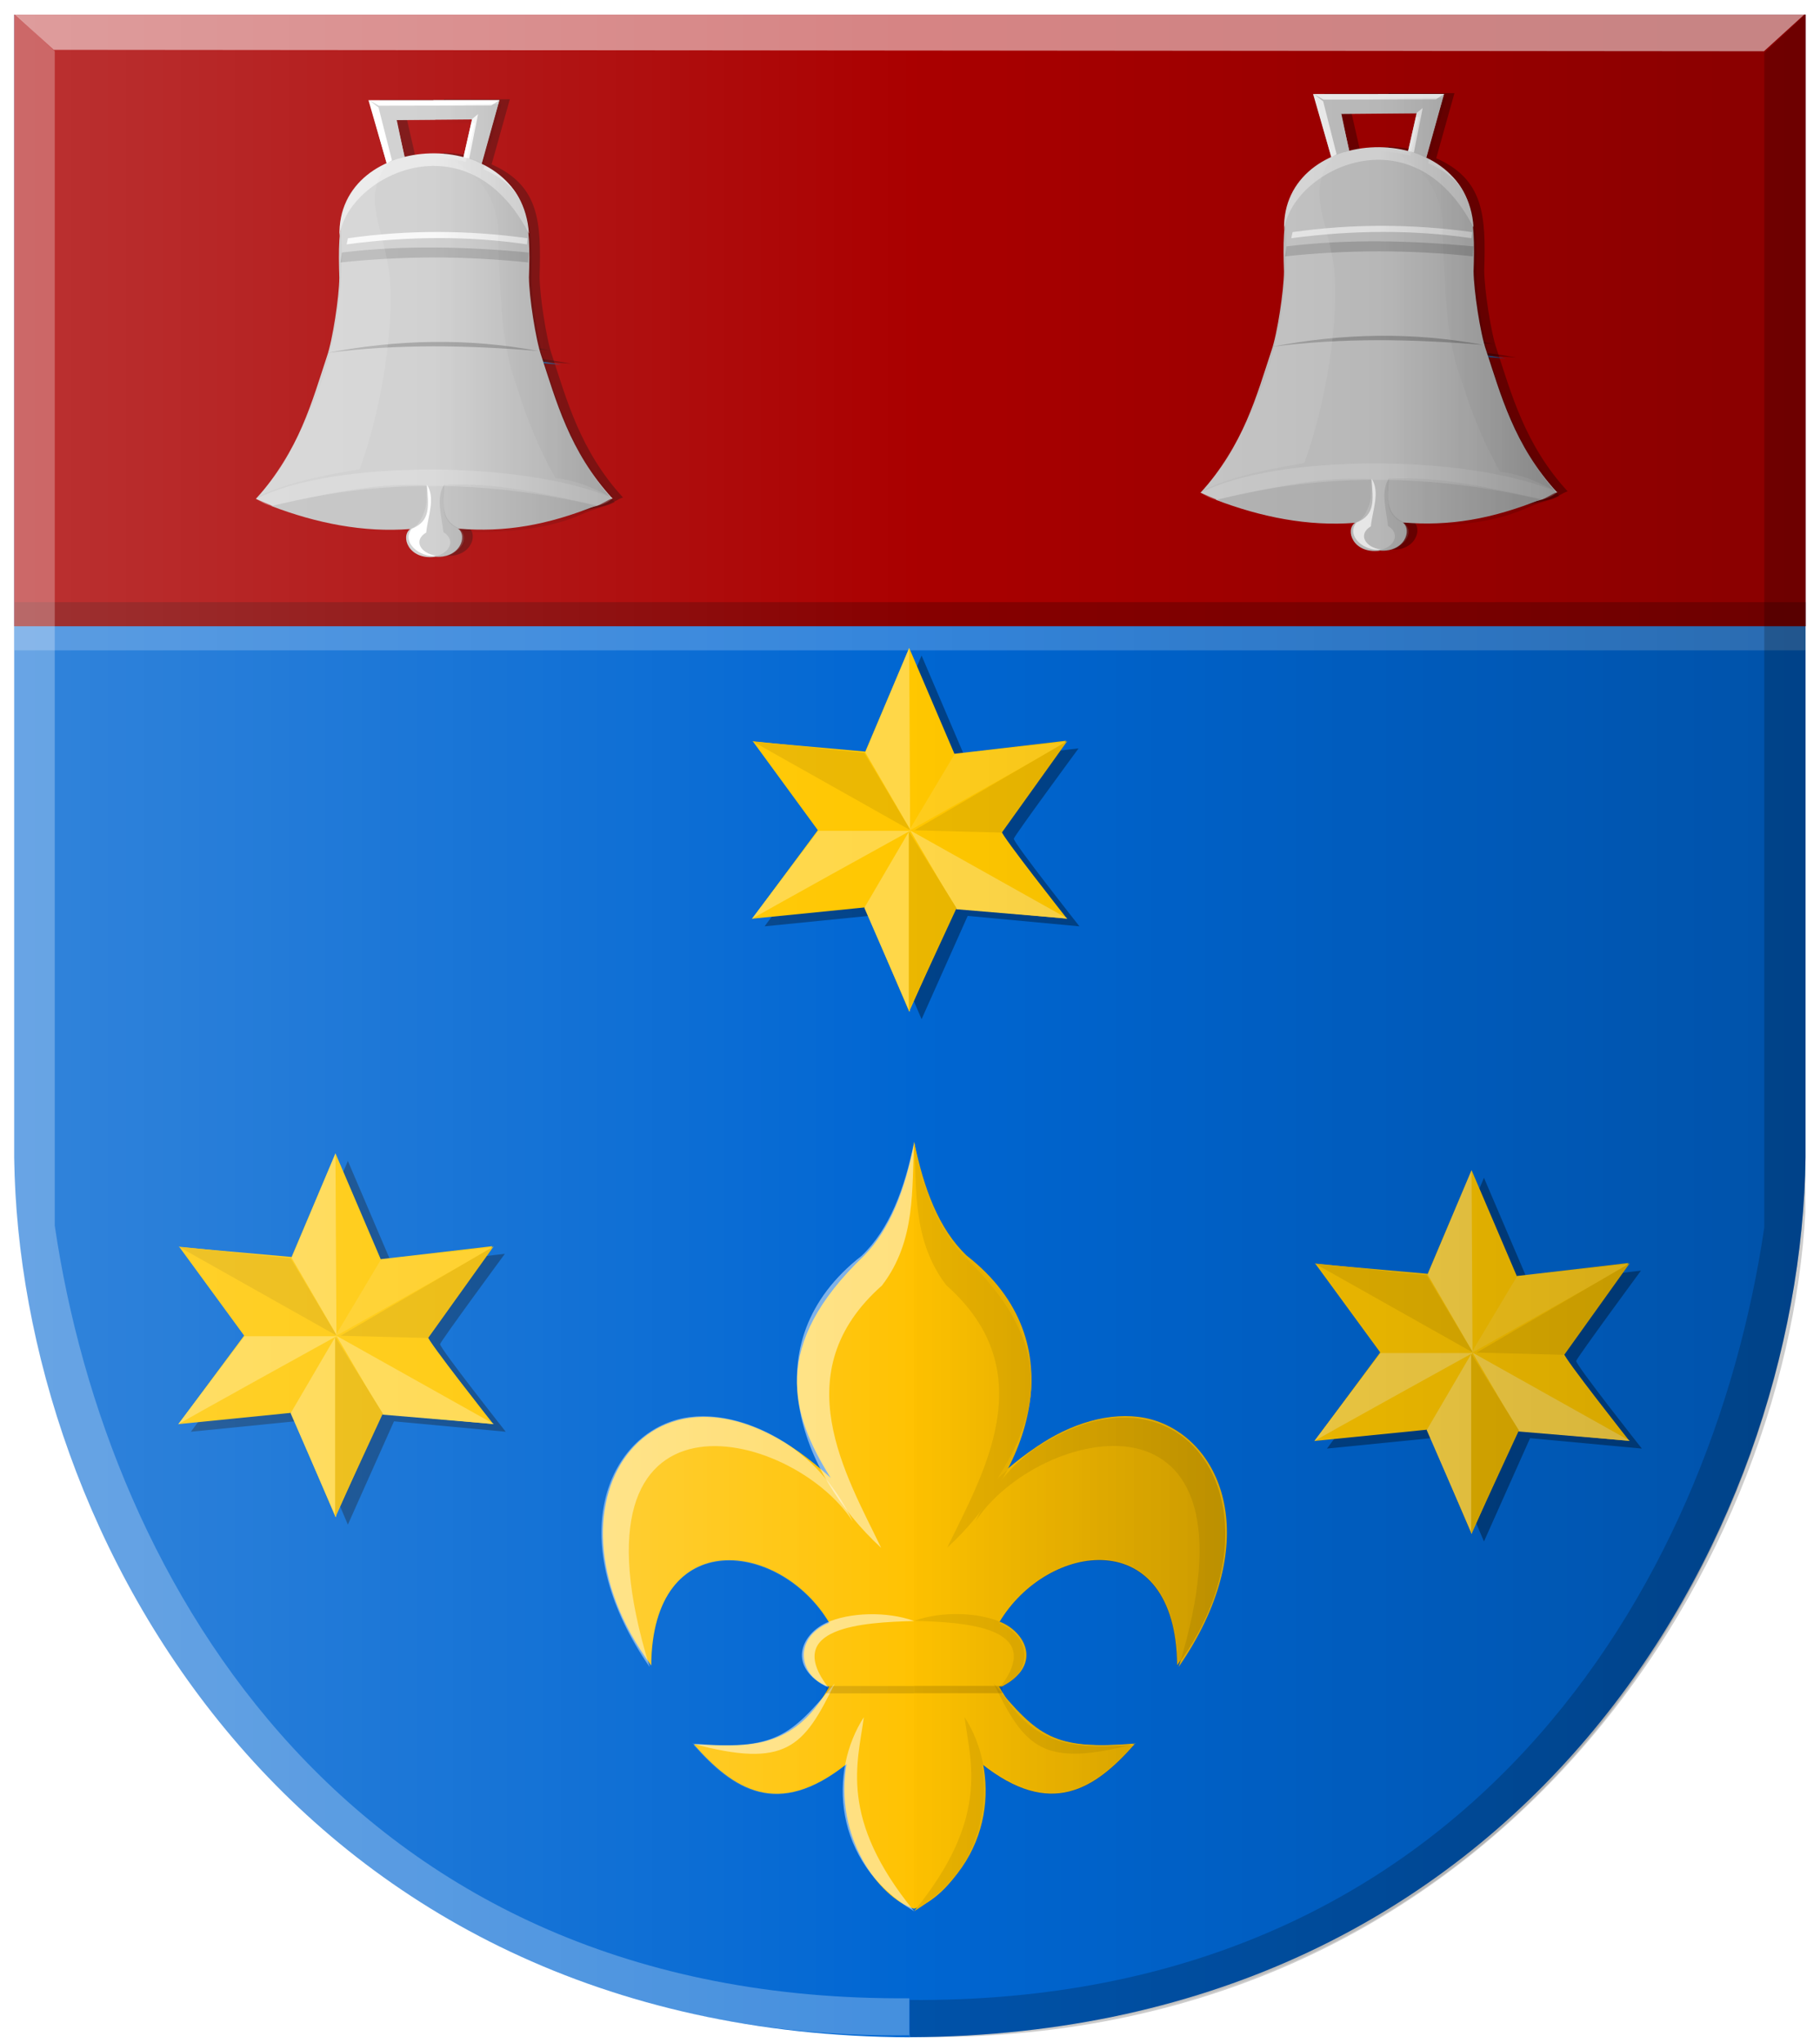 <?xml version="1.0" encoding="UTF-8" standalone="no"?>
<!-- Created with Inkscape (http://www.inkscape.org/) -->

<svg
   xmlns:dc="http://purl.org/dc/elements/1.1/"
   xmlns:cc="http://creativecommons.org/ns#"
   xmlns:rdf="http://www.w3.org/1999/02/22-rdf-syntax-ns#"
   xmlns:svg="http://www.w3.org/2000/svg"
   xmlns="http://www.w3.org/2000/svg"
   xmlns:xlink="http://www.w3.org/1999/xlink"
   xmlns:sodipodi="http://sodipodi.sourceforge.net/DTD/sodipodi-0.dtd"
   xmlns:inkscape="http://www.inkscape.org/namespaces/inkscape"
   width="382.312"
   height="429.062"
   id="svg9318"
   version="1.1"
   inkscape:version="0.48.4 r9939"
   sodipodi:docname="Nieuw document 7">
  <defs
     id="defs9320">
    <linearGradient
       y2="78.148"
       x2="21.327"
       y1="78.148"
       x1="-60.991"
       gradientTransform="matrix(2.314,0,0,2.333,268.958,261.549)"
       gradientUnits="userSpaceOnUse"
       id="linearGradient13261"
       xlink:href="#linearGradient4497-2-6-7-4-3-7-9-1-3-1-4-9-4-3-6-5-8"
       inkscape:collect="always" />
    <linearGradient
       inkscape:collect="always"
       id="linearGradient4497-2-6-7-4-3-7-9-1-3-1-4-9-4-3-6-5-8">
      <stop
         style="stop-color:#ffffff;stop-opacity:1;"
         offset="0"
         id="stop4499-3-8-4-7-4-9-9-9-0-3-8-1-3-3-5-2-3" />
      <stop
         style="stop-color:#ffffff;stop-opacity:0;"
         offset="1"
         id="stop4501-3-5-3-3-1-5-7-7-0-9-6-3-9-4-0-9-6" />
    </linearGradient>
    <linearGradient
       y2="76.131"
       x2="-51.395"
       y1="76.131"
       x1="-133.712"
       gradientTransform="matrix(-2.306,0,0,2.333,198.144,266.256)"
       gradientUnits="userSpaceOnUse"
       id="linearGradient13227"
       xlink:href="#linearGradient3944-0-4-9-6-8-2-3-8-6-1-6-0-6-8-6-8-4-2-3-5-0"
       inkscape:collect="always" />
    <linearGradient
       inkscape:collect="always"
       id="linearGradient3944-0-4-9-6-8-2-3-8-6-1-6-0-6-8-6-8-4-2-3-5-0">
      <stop
         style="stop-color:#000000;stop-opacity:1;"
         offset="0"
         id="stop3946-9-5-7-1-0-7-1-4-5-3-9-9-1-8-0-0-3-0-1-5-7" />
      <stop
         style="stop-color:#000000;stop-opacity:0;"
         offset="1"
         id="stop3948-4-5-3-8-6-2-2-5-1-8-8-0-3-0-2-8-1-0-9-6-6" />
    </linearGradient>
    <linearGradient
       gradientTransform="matrix(-0.921,0,0,0.768,845.529,229.342)"
       gradientUnits="userSpaceOnUse"
       y2="88.116"
       x2="466.543"
       y1="88.116"
       x1="425.469"
       id="linearGradient8744-0-2-7"
       xlink:href="#linearGradient8738-3-4-6"
       inkscape:collect="always" />
    <linearGradient
       id="linearGradient8738-3-4-6"
       inkscape:collect="always">
      <stop
         id="stop8740-7-5-7"
         offset="0"
         style="stop-color:#000000;stop-opacity:1;" />
      <stop
         id="stop8742-3-8-8"
         offset="1"
         style="stop-color:#000000;stop-opacity:0;" />
    </linearGradient>
    <filter
       id="filter4355-6-1-4-7"
       inkscape:collect="always"
       color-interpolation-filters="sRGB">
      <feGaussianBlur
         id="feGaussianBlur4357-7-0-9-8"
         stdDeviation="3.888"
         inkscape:collect="always" />
    </filter>
    <linearGradient
       gradientTransform="matrix(-1,0,0,1,-1255.125,-155.857)"
       gradientUnits="userSpaceOnUse"
       y2="413.946"
       x2="-1453.11"
       y1="413.946"
       x1="-1638.967"
       id="linearGradient4273-8-5-8-1"
       xlink:href="#linearGradient4267-7-5-2-6"
       inkscape:collect="always" />
    <linearGradient
       id="linearGradient4267-7-5-2-6"
       inkscape:collect="always">
      <stop
         id="stop4269-8-2-4-0"
         offset="0"
         style="stop-color:#000000;stop-opacity:1;" />
      <stop
         id="stop4271-1-5-5-9"
         offset="1"
         style="stop-color:#000000;stop-opacity:0;" />
    </linearGradient>
    <filter
       id="filter4291-6-8-2-5"
       inkscape:collect="always"
       color-interpolation-filters="sRGB">
      <feGaussianBlur
         id="feGaussianBlur4293-0-3-9-8"
         stdDeviation="7.26"
         inkscape:collect="always" />
    </filter>
    <filter
       height="2.547"
       y="-0.773"
       width="1.089"
       x="-0.045"
       id="filter4251-9-2-9-9"
       inkscape:collect="always"
       color-interpolation-filters="sRGB">
      <feGaussianBlur
         id="feGaussianBlur4253-5-7-8-0"
         stdDeviation="3.683"
         inkscape:collect="always" />
    </filter>
    <filter
       height="2.538"
       y="-0.769"
       width="1.089"
       x="-0.044"
       id="filter4219-8-8-3-0"
       inkscape:collect="always"
       color-interpolation-filters="sRGB">
      <feGaussianBlur
         id="feGaussianBlur4221-9-5-8-0"
         stdDeviation="3.662"
         inkscape:collect="always" />
    </filter>
    <filter
       height="1.133"
       y="-0.066"
       width="1.347"
       x="-0.173"
       id="filter4161-0-2-6-7"
       inkscape:collect="always"
       color-interpolation-filters="sRGB">
      <feGaussianBlur
         id="feGaussianBlur4163-0-7-9-2"
         stdDeviation="2.298"
         inkscape:collect="always" />
    </filter>
    <filter
       height="1.083"
       y="-0.041"
       width="1.219"
       x="-0.109"
       id="filter4185-0-2-8-5"
       inkscape:collect="always"
       color-interpolation-filters="sRGB">
      <feGaussianBlur
         id="feGaussianBlur4187-7-9-6-5"
         stdDeviation="1.422"
         inkscape:collect="always" />
    </filter>
    <filter
       height="1.074"
       y="-0.037"
       width="1.204"
       x="-0.102"
       id="filter4540-2-7-6-2"
       inkscape:collect="always"
       color-interpolation-filters="sRGB">
      <feGaussianBlur
         id="feGaussianBlur4542-5-6-2-1"
         stdDeviation="5.844"
         inkscape:collect="always" />
    </filter>
    <filter
       height="3.236"
       y="-1.118"
       width="1.126"
       x="-0.063"
       id="filter4576-5-8-3-4"
       inkscape:collect="always"
       color-interpolation-filters="sRGB">
      <feGaussianBlur
         id="feGaussianBlur4578-8-7-8-8"
         stdDeviation="5.844"
         inkscape:collect="always" />
    </filter>
    <filter
       height="3.236"
       y="-1.118"
       width="1.126"
       x="-0.063"
       id="filter4576-5-8-6"
       inkscape:collect="always"
       color-interpolation-filters="sRGB">
      <feGaussianBlur
         id="feGaussianBlur4578-8-7-4"
         stdDeviation="5.844"
         inkscape:collect="always" />
    </filter>
    <linearGradient
       gradientTransform="matrix(-0.921,0,0,0.768,647.097,230.631)"
       gradientUnits="userSpaceOnUse"
       y2="88.116"
       x2="466.543"
       y1="88.116"
       x1="425.469"
       id="linearGradient8744-0-2"
       xlink:href="#linearGradient8738-3-4"
       inkscape:collect="always" />
    <linearGradient
       id="linearGradient8738-3-4"
       inkscape:collect="always">
      <stop
         id="stop8740-7-5"
         offset="0"
         style="stop-color:#000000;stop-opacity:1;" />
      <stop
         id="stop8742-3-8"
         offset="1"
         style="stop-color:#000000;stop-opacity:0;" />
    </linearGradient>
    <filter
       id="filter4355-6-1-4"
       inkscape:collect="always"
       color-interpolation-filters="sRGB">
      <feGaussianBlur
         id="feGaussianBlur4357-7-0-9"
         stdDeviation="3.888"
         inkscape:collect="always" />
    </filter>
    <linearGradient
       gradientTransform="matrix(-1,0,0,1,-1255.125,-155.857)"
       gradientUnits="userSpaceOnUse"
       y2="413.946"
       x2="-1453.11"
       y1="413.946"
       x1="-1638.967"
       id="linearGradient4273-8-5-8"
       xlink:href="#linearGradient4267-7-5-2"
       inkscape:collect="always" />
    <linearGradient
       id="linearGradient4267-7-5-2"
       inkscape:collect="always">
      <stop
         id="stop4269-8-2-4"
         offset="0"
         style="stop-color:#000000;stop-opacity:1;" />
      <stop
         id="stop4271-1-5-5"
         offset="1"
         style="stop-color:#000000;stop-opacity:0;" />
    </linearGradient>
    <filter
       id="filter4291-6-8-2"
       inkscape:collect="always"
       color-interpolation-filters="sRGB">
      <feGaussianBlur
         id="feGaussianBlur4293-0-3-9"
         stdDeviation="7.26"
         inkscape:collect="always" />
    </filter>
    <filter
       height="2.547"
       y="-0.773"
       width="1.089"
       x="-0.045"
       id="filter4251-9-2-9"
       inkscape:collect="always"
       color-interpolation-filters="sRGB">
      <feGaussianBlur
         id="feGaussianBlur4253-5-7-8"
         stdDeviation="3.683"
         inkscape:collect="always" />
    </filter>
    <filter
       height="2.538"
       y="-0.769"
       width="1.089"
       x="-0.044"
       id="filter4219-8-8-3"
       inkscape:collect="always"
       color-interpolation-filters="sRGB">
      <feGaussianBlur
         id="feGaussianBlur4221-9-5-8"
         stdDeviation="3.662"
         inkscape:collect="always" />
    </filter>
    <filter
       height="1.133"
       y="-0.066"
       width="1.347"
       x="-0.173"
       id="filter4161-0-2-6"
       inkscape:collect="always"
       color-interpolation-filters="sRGB">
      <feGaussianBlur
         id="feGaussianBlur4163-0-7-9"
         stdDeviation="2.298"
         inkscape:collect="always" />
    </filter>
    <filter
       height="1.083"
       y="-0.041"
       width="1.219"
       x="-0.109"
       id="filter4185-0-2-8"
       inkscape:collect="always"
       color-interpolation-filters="sRGB">
      <feGaussianBlur
         id="feGaussianBlur4187-7-9-6"
         stdDeviation="1.422"
         inkscape:collect="always" />
    </filter>
    <filter
       height="1.074"
       y="-0.037"
       width="1.204"
       x="-0.102"
       id="filter4540-2-7-6"
       inkscape:collect="always"
       color-interpolation-filters="sRGB">
      <feGaussianBlur
         id="feGaussianBlur4542-5-6-2"
         stdDeviation="5.844"
         inkscape:collect="always" />
    </filter>
    <filter
       height="3.236"
       y="-1.118"
       width="1.126"
       x="-0.063"
       id="filter4576-5-8-3"
       inkscape:collect="always"
       color-interpolation-filters="sRGB">
      <feGaussianBlur
         id="feGaussianBlur4578-8-7-8"
         stdDeviation="5.844"
         inkscape:collect="always" />
    </filter>
    <filter
       height="3.236"
       y="-1.118"
       width="1.126"
       x="-0.063"
       id="filter4576-5-8"
       inkscape:collect="always"
       color-interpolation-filters="sRGB">
      <feGaussianBlur
         id="feGaussianBlur4578-8-7"
         stdDeviation="5.844"
         inkscape:collect="always" />
    </filter>
    <linearGradient
       inkscape:collect="always"
       xlink:href="#linearGradient80567-6-4-2"
       id="linearGradient80573-1-8-8"
       x1="101.944"
       y1="119.55"
       x2="115.315"
       y2="119.55"
       gradientUnits="userSpaceOnUse"
       gradientTransform="matrix(-5.293,0,0,5.527,925.685,-111.658)" />
    <linearGradient
       inkscape:collect="always"
       id="linearGradient80567-6-4-2">
      <stop
         style="stop-color:#000000;stop-opacity:1;"
         offset="0"
         id="stop80569-8-4-9" />
      <stop
         style="stop-color:#000000;stop-opacity:0;"
         offset="1"
         id="stop80571-4-3-1" />
    </linearGradient>
    <linearGradient
       gradientTransform="matrix(5.293,0,0,5.527,-223.108,-115.322)"
       inkscape:collect="always"
       xlink:href="#linearGradient80525-6-6-5"
       id="linearGradient80531-6-9-3"
       x1="89.379"
       y1="120.213"
       x2="102.75"
       y2="120.213"
       gradientUnits="userSpaceOnUse" />
    <linearGradient
       inkscape:collect="always"
       id="linearGradient80525-6-6-5">
      <stop
         style="stop-color:#ffffff;stop-opacity:1;"
         offset="0"
         id="stop80527-6-3-9" />
      <stop
         style="stop-color:#ffffff;stop-opacity:0;"
         offset="1"
         id="stop80529-2-6-8" />
    </linearGradient>
  </defs>
  <sodipodi:namedview
     id="base"
     pagecolor="#ffffff"
     bordercolor="#666666"
     borderopacity="1.0"
     inkscape:pageopacity="0.0"
     inkscape:pageshadow="2"
     inkscape:zoom="0.35"
     inkscape:cx="248.9375"
     inkscape:cy="125.20032"
     inkscape:document-units="px"
     inkscape:current-layer="layer1"
     showgrid="false"
     fit-margin-top="0"
     fit-margin-left="0"
     fit-margin-right="0"
     fit-margin-bottom="0"
     inkscape:window-width="1600"
     inkscape:window-height="837"
     inkscape:window-x="-8"
     inkscape:window-y="-8"
     inkscape:window-maximized="1" />
  <g
     inkscape:label="Laag 1"
     inkscape:groupmode="layer"
     id="layer1"
     transform="translate(-126.062,-228.5)">
    <path
       style="fill:#0066d2;fill-opacity:1;stroke:#000000;stroke-width:2.323px;stroke-linecap:butt;stroke-linejoin:miter;stroke-opacity:0"
       d="m 317.187,231.598 -188.143,0 0,240.04 c 1.051,79.251 58.586,184.2 188.143,184.773 z"
       id="path2836"
       sodipodi:nodetypes="ccccc"
       inkscape:connector-curvature="0" />
    <path
       style="fill:#0066d2;fill-opacity:1;stroke:#000000;stroke-width:2.323px;stroke-linecap:butt;stroke-linejoin:miter;stroke-opacity:0"
       d="m 317.198,231.582 188.143,0 0,240.04 c -1.051,79.251 -58.586,184.2 -188.143,184.773 -19.21,-139.325 -32.489,-279.355 0,-424.813 z"
       id="path2836-5"
       sodipodi:nodetypes="ccccc"
       inkscape:connector-curvature="0" />
    <rect
       style="fill:#aa0000;fill-opacity:1;stroke:#000000;stroke-width:1.099;stroke-miterlimit:4;stroke-opacity:0;stroke-dasharray:none"
       id="rect4761"
       width="376.322"
       height="128.475"
       x="129.04"
       y="231.564" />
    <rect
       style="fill:#ffffff;fill-opacity:0.206;stroke:#000000;stroke-width:1.247;stroke-miterlimit:4;stroke-opacity:0;stroke-dasharray:none"
       id="rect5531"
       width="376.257"
       height="5.055"
       x="129.091"
       y="360.044" />
    <rect
       style="fill:#000000;fill-opacity:0.206;stroke:#000000;stroke-width:1.247;stroke-miterlimit:4;stroke-opacity:0;stroke-dasharray:none"
       id="rect5531-1"
       width="376.247"
       height="5.055"
       x="129.138"
       y="354.976" />
    <path
       inkscape:connector-curvature="0"
       style="fill:#000000;fill-opacity:0.349;stroke:#000000;stroke-width:0.945px;stroke-linecap:butt;stroke-linejoin:miter;stroke-opacity:0"
       d="m 319.648,366.185 -9.219,21.774 -23.572,-2.085 13.601,18.595 -13.787,18.595 23.662,-2.37 9.316,21.877 9.688,-21.695 23.475,2.188 c 0,0 -13.973,-17.684 -13.787,-18.413 0.187,-0.729 13.601,-18.96 13.601,-18.96 l -23.475,2.735 -9.502,-22.241 z"
       id="path3787-1-65-9-7-3-9"
       sodipodi:nodetypes="cccccccccsccc" />
    <path
       inkscape:connector-curvature="0"
       style="fill:#ffc700;fill-opacity:1;stroke:#000000;stroke-width:0.945px;stroke-linecap:butt;stroke-linejoin:miter;stroke-opacity:0"
       d="m 317.044,364.582 -9.219,21.774 -23.572,-2.085 13.601,18.595 -13.787,18.595 23.662,-2.37 9.316,21.877 9.688,-21.695 23.475,2.188 c 0,0 -13.973,-17.684 -13.787,-18.413 0.186,-0.729 13.601,-18.96 13.601,-18.96 l -23.475,2.735 -9.502,-22.241 z"
       id="path3787-8-1-7-4-1-4-0"
       sodipodi:nodetypes="cccccccccsccc" />
    <path
       inkscape:connector-curvature="0"
       style="fill:#ebb700;fill-opacity:1;stroke:#000000;stroke-width:0.945px;stroke-linecap:butt;stroke-linejoin:miter;stroke-opacity:0"
       d="m 284.078,384.179 33.267,18.727 -9.72,-16.276 -23.547,-2.451 z"
       id="path3811-2-5-5-8-1-0-0" />
    <path
       inkscape:connector-curvature="0"
       style="fill:#ffffff;fill-opacity:0.112;stroke:#000000;stroke-width:0.945px;stroke-linecap:butt;stroke-linejoin:miter;stroke-opacity:0"
       d="m 350.211,384.326 -33.267,18.727 9.72,-16.276 23.547,-2.451 z"
       id="path3811-8-4-2-4-8-5-0-6" />
    <path
       inkscape:connector-curvature="0"
       style="fill:#ffffff;fill-opacity:0.279;stroke:#000000;stroke-width:0.945px;stroke-linecap:butt;stroke-linejoin:miter;stroke-opacity:0"
       d="m 317.245,402.71 -0.2,-38.14 -9.219,21.963 9.419,16.178 z"
       id="path3835-5-7-12-2-2-5-1" />
    <path
       inkscape:connector-curvature="0"
       style="fill:#ffd747;fill-opacity:1;stroke:#000000;stroke-width:0.945px;stroke-linecap:butt;stroke-linejoin:miter;stroke-opacity:0"
       d="m 283.978,421.535 c 0.401,-0.392 33.267,-18.531 33.267,-18.531 l -19.339,0 -13.928,18.531 z"
       id="path3837-5-6-0-4-7-3-3" />
    <path
       inkscape:connector-curvature="0"
       style="fill:#ffd747;fill-opacity:1;stroke:#000000;stroke-width:0.945px;stroke-linecap:butt;stroke-linejoin:miter;stroke-opacity:0"
       d="m 307.625,419.182 9.519,-16.276 0,38.14 -9.519,-21.865 z"
       id="path3839-1-1-0-5-6-1-8" />
    <path
       inkscape:connector-curvature="0"
       style="fill:#ffd747;fill-opacity:1;stroke:#000000;stroke-width:0.945px;stroke-linecap:butt;stroke-linejoin:miter;stroke-opacity:0"
       d="m 317.245,402.906 9.72,16.57 23.347,1.961 -33.066,-18.531 z"
       id="path3841-7-4-1-5-1-0-9" />
    <path
       inkscape:connector-curvature="0"
       style="fill:#ebb700;fill-opacity:1;stroke:#000000;stroke-width:0.945px;stroke-linecap:butt;stroke-linejoin:miter;stroke-opacity:0"
       d="m 318.116,402.905 18.396,0.469 13.761,-19.236 -32.157,18.767 z"
       id="path4245-4-1-4-6-3" />
    <path
       inkscape:connector-curvature="0"
       id="path5633-2-7-4"
       d="m 316.967,403.087 0,37.834 10.025,-21.68 -10.025,-16.154 z"
       style="fill:#ebb700;fill-opacity:1;stroke:#000000;stroke-width:0.945px;stroke-linecap:butt;stroke-linejoin:miter;stroke-opacity:0" />
    <path
       style="fill:#ffc200;fill-opacity:1;stroke:#000000;stroke-width:5.409px;stroke-linecap:butt;stroke-linejoin:miter;stroke-opacity:0"
       d="m 318.108,468.457 c -1.912,10.054 -5.15,18.38 -10.586,23.835 -19.637,18.795 -15.422,33.173 -6.947,46.633 -35.665,-33.067 -63.69,4.216 -37.713,39.379 0.259,-29.816 27.297,-25.997 37.382,-8.981 -7.915,3.302 -6.243,11.572 0,13.472 -7.709,13.91 -18.178,12.45 -28.45,12.09 8.337,9.476 17.645,15.62 32.089,4.145 -2.639,15.155 6.753,28.063 14.225,30.398 l 4.912,-66.424 z"
       id="path80442-8-1"
       inkscape:connector-curvature="0"
       sodipodi:nodetypes="ccccccccccc" />
    <path
       style="fill:#ffffff;fill-opacity:0.42;stroke:#000000;stroke-width:5.409px;stroke-linecap:butt;stroke-linejoin:miter;stroke-opacity:0"
       d="m 262.53,578.65 c -17.514,-25.331 -9.888,-46.562 4.54,-51.608 6.775,-2.369 15.229,-0.691 22.705,3.718 6.123,3.611 11.68,9.368 15.43,17.319 -12.88,-19.819 -61.804,-31.496 -42.675,30.571 z"
       id="path80455-85-5"
       inkscape:connector-curvature="0"
       sodipodi:nodetypes="csscc" />
    <path
       style="fill:#ffffff;fill-opacity:0.491;stroke:#000000;stroke-width:5.409px;stroke-linecap:butt;stroke-linejoin:miter;stroke-opacity:0"
       d="m 271.462,594.713 c 17.474,1.527 20.646,-1.564 29.939,-12.608 -6.498,13.33 -10.157,17.922 -29.939,12.608 z"
       id="path80457-2-4"
       inkscape:connector-curvature="0"
       sodipodi:nodetypes="ccc" />
    <path
       style="fill:#ffffff;fill-opacity:0.5;stroke:#000000;stroke-width:5.409px;stroke-linecap:butt;stroke-linejoin:miter;stroke-opacity:0"
       d="m 300.078,582.968 c -9.756,-12.731 7.266,-13.717 18.029,-13.99 -5.713,-2.078 -13.596,-1.857 -18.507,0.39 -5.203,2.38 -8.374,9.282 0.478,13.601 z"
       id="path80459-7-2"
       inkscape:connector-curvature="0"
       sodipodi:nodetypes="ccsc" />
    <rect
       style="opacity:0.277;fill:#000000;fill-opacity:0.5;stroke:#000000;stroke-width:5.409;stroke-opacity:0"
       id="rect80461-6-0"
       width="18.526"
       height="1.554"
       x="299.582"
       y="582.622" />
    <path
       style="fill:#ffffff;fill-opacity:0.481;stroke:#000000;stroke-width:5.409px;stroke-linecap:butt;stroke-linejoin:miter;stroke-opacity:0"
       d="m 307.521,589.186 c -7.24,11.144 -6.87,30.344 10.586,40.761 C 302.111,610.377 306.271,598.665 307.521,589.186 z"
       id="path80463-9-9"
       inkscape:connector-curvature="0"
       sodipodi:nodetypes="ccc" />
    <path
       style="fill:#ffffff;fill-opacity:0.486;stroke:#000000;stroke-width:5.409px;stroke-linecap:butt;stroke-linejoin:miter;stroke-opacity:0"
       d="m 318.108,468.285 c -1.997,9.774 -5.132,18.361 -11.082,24.008 -23.315,18.176 -12.969,45.618 4.135,61.314 -7.359,-15.268 -20.43,-36.876 0.165,-55.096 7.26,-9.478 6.198,-20.445 6.782,-30.225 z"
       id="path80465-2-7"
       inkscape:connector-curvature="0"
       sodipodi:nodetypes="ccccc" />
    <path
       style="fill:#ffc200;fill-opacity:1;stroke:#000000;stroke-width:5.409px;stroke-linecap:butt;stroke-linejoin:miter;stroke-opacity:0"
       d="m 318.085,468.425 c 1.912,10.054 5.15,18.38 10.586,23.835 19.637,18.795 15.422,33.173 6.947,46.633 35.665,-33.067 63.69,4.216 37.713,39.379 -0.259,-29.816 -27.297,-25.997 -37.382,-8.981 7.915,3.302 6.243,11.572 0,13.472 7.709,13.91 18.178,12.45 28.45,12.09 -8.337,9.476 -17.645,15.62 -32.089,4.145 2.639,15.155 -6.753,28.063 -14.225,30.398 l 0,-66.668 z"
       id="path80442-7-1-3"
       inkscape:connector-curvature="0"
       sodipodi:nodetypes="ccccccccccc" />
    <path
       style="fill:#ecb400;fill-opacity:1;stroke:#000000;stroke-width:5.409px;stroke-linecap:butt;stroke-linejoin:miter;stroke-opacity:0"
       d="m 373.662,578.618 c 17.514,-25.331 9.888,-46.562 -4.541,-51.608 -6.775,-2.369 -15.229,-0.691 -22.705,3.718 -6.123,3.611 -11.68,9.368 -15.43,17.319 12.88,-19.819 61.804,-31.496 42.675,30.571 z"
       id="path80455-8-6-7"
       inkscape:connector-curvature="0"
       sodipodi:nodetypes="csscc" />
    <path
       style="fill:#ecb400;fill-opacity:1;stroke:#000000;stroke-width:5.409px;stroke-linecap:butt;stroke-linejoin:miter;stroke-opacity:0"
       d="m 364.73,594.681 c -17.474,1.527 -20.646,-1.564 -29.939,-12.608 6.498,13.33 10.157,17.922 29.939,12.608 z"
       id="path80457-0-0-2"
       inkscape:connector-curvature="0"
       sodipodi:nodetypes="ccc" />
    <path
       style="fill:#ecb400;fill-opacity:1;stroke:#000000;stroke-width:5.409px;stroke-linecap:butt;stroke-linejoin:miter;stroke-opacity:0"
       d="m 336.115,582.936 c 9.756,-12.731 -7.266,-13.717 -18.029,-13.99 5.713,-2.078 13.596,-1.857 18.507,0.39 5.203,2.38 8.374,9.282 -0.478,13.601 z"
       id="path80459-9-7-6"
       inkscape:connector-curvature="0"
       sodipodi:nodetypes="ccsc" />
    <rect
       style="opacity:0.277;fill:#000000;fill-opacity:0.5;stroke:#000000;stroke-width:5.409;stroke-opacity:0"
       id="rect80461-0-6-0"
       width="18.526"
       height="1.554"
       x="-336.611"
       y="582.591"
       transform="scale(-1,1)" />
    <path
       style="fill:#ecb400;fill-opacity:1;stroke:#000000;stroke-width:5.409px;stroke-linecap:butt;stroke-linejoin:miter;stroke-opacity:0"
       d="m 328.671,589.154 c 7.24,11.144 6.87,30.344 -10.586,40.761 15.996,-19.57 11.837,-31.282 10.586,-40.761 z"
       id="path80463-0-0-1"
       inkscape:connector-curvature="0"
       sodipodi:nodetypes="ccc" />
    <path
       style="fill:#ecb400;fill-opacity:1;stroke:#000000;stroke-width:5.409px;stroke-linecap:butt;stroke-linejoin:miter;stroke-opacity:0"
       d="m 318.085,468.253 c 1.997,9.774 5.132,18.361 11.082,24.007 23.315,18.176 12.969,45.618 -4.135,61.314 7.359,-15.268 20.43,-36.876 -0.165,-55.096 -7.26,-9.478 -6.197,-20.445 -6.782,-30.225 z"
       id="path80465-0-0-6"
       inkscape:connector-curvature="0"
       sodipodi:nodetypes="ccccc" />
    <path
       style="opacity:0.15;fill:url(#linearGradient80531-6-9-3);fill-opacity:1;stroke:#000000;stroke-width:5.409px;stroke-linecap:butt;stroke-linejoin:miter;stroke-opacity:0"
       d="m 318.018,468.598 c -1.912,10.054 -5.15,18.38 -10.586,23.835 -19.637,18.795 -15.422,33.173 -6.947,46.633 -35.665,-33.067 -63.69,4.216 -37.713,39.379 0.259,-29.816 27.297,-25.997 37.382,-8.981 -7.915,3.302 -6.243,11.572 0,13.472 -7.709,13.91 -18.178,12.45 -28.45,12.09 8.337,9.476 17.645,15.62 32.089,4.145 -2.639,15.155 6.753,28.063 14.225,30.398 l 0.089,-66.424 z"
       id="path80442-2-5-5"
       inkscape:connector-curvature="0"
       sodipodi:nodetypes="ccccccccccc" />
    <path
       style="opacity:0.15;fill:url(#linearGradient80573-1-8-8);fill-opacity:1;stroke:#000000;stroke-width:5.409px;stroke-linecap:butt;stroke-linejoin:miter;stroke-opacity:0"
       d="m 318.053,468.598 c 1.913,10.054 5.15,18.38 10.586,23.835 19.637,18.795 15.422,33.173 6.947,46.633 35.666,-33.067 63.69,4.216 37.713,39.379 -0.259,-29.816 -27.297,-25.997 -37.382,-8.981 7.915,3.302 6.243,11.572 0,13.472 7.709,13.91 18.178,12.45 28.45,12.09 -8.337,9.476 -17.645,15.62 -32.089,4.145 2.639,15.155 -6.753,28.063 -14.225,30.398 l -0.089,-66.424 z"
       id="path80442-2-2-5-7"
       inkscape:connector-curvature="0"
       sodipodi:nodetypes="ccccccccccc" />
    <path
       inkscape:connector-curvature="0"
       style="fill:#000000;fill-opacity:0.349;stroke:#000000;stroke-width:0.945px;stroke-linecap:butt;stroke-linejoin:miter;stroke-opacity:0"
       d="m 437.784,475.877 -9.219,21.774 -23.572,-2.085 13.601,18.595 -13.787,18.595 23.662,-2.37 9.316,21.877 9.688,-21.695 23.475,2.188 c 0,0 -13.973,-17.684 -13.787,-18.413 0.187,-0.729 13.601,-18.96 13.601,-18.96 l -23.475,2.735 -9.502,-22.241 z"
       id="path3787-1-65-9-7-3-9-7"
       sodipodi:nodetypes="cccccccccsccc" />
    <path
       inkscape:connector-curvature="0"
       style="fill:#ffc700;fill-opacity:1;stroke:#000000;stroke-width:0.945px;stroke-linecap:butt;stroke-linejoin:miter;stroke-opacity:0"
       d="m 435.18,474.273 -9.219,21.774 -23.572,-2.085 13.601,18.595 -13.787,18.595 23.662,-2.37 9.316,21.877 9.688,-21.695 23.475,2.188 c 0,0 -13.973,-17.684 -13.787,-18.413 0.186,-0.729 13.601,-18.96 13.601,-18.96 l -23.475,2.735 -9.502,-22.241 z"
       id="path3787-8-1-7-4-1-4-0-4"
       sodipodi:nodetypes="cccccccccsccc" />
    <path
       inkscape:connector-curvature="0"
       style="fill:#ebb700;fill-opacity:1;stroke:#000000;stroke-width:0.945px;stroke-linecap:butt;stroke-linejoin:miter;stroke-opacity:0"
       d="m 402.214,493.871 33.267,18.727 -9.72,-16.276 -23.547,-2.451 z"
       id="path3811-2-5-5-8-1-0-0-0" />
    <path
       inkscape:connector-curvature="0"
       style="fill:#ffffff;fill-opacity:0.112;stroke:#000000;stroke-width:0.945px;stroke-linecap:butt;stroke-linejoin:miter;stroke-opacity:0"
       d="m 468.347,494.018 -33.267,18.727 9.72,-16.276 23.547,-2.451 z"
       id="path3811-8-4-2-4-8-5-0-6-9" />
    <path
       inkscape:connector-curvature="0"
       style="fill:#ffffff;fill-opacity:0.279;stroke:#000000;stroke-width:0.945px;stroke-linecap:butt;stroke-linejoin:miter;stroke-opacity:0"
       d="m 435.381,512.401 -0.2,-38.14 -9.219,21.963 9.419,16.178 z"
       id="path3835-5-7-12-2-2-5-1-4" />
    <path
       inkscape:connector-curvature="0"
       style="fill:#ffd747;fill-opacity:1;stroke:#000000;stroke-width:0.945px;stroke-linecap:butt;stroke-linejoin:miter;stroke-opacity:0"
       d="m 402.114,531.227 c 0.401,-0.392 33.267,-18.531 33.267,-18.531 l -19.339,0 -13.928,18.531 z"
       id="path3837-5-6-0-4-7-3-3-8" />
    <path
       inkscape:connector-curvature="0"
       style="fill:#ffd747;fill-opacity:1;stroke:#000000;stroke-width:0.945px;stroke-linecap:butt;stroke-linejoin:miter;stroke-opacity:0"
       d="m 425.761,528.874 9.519,-16.276 0,38.14 -9.519,-21.865 z"
       id="path3839-1-1-0-5-6-1-8-8" />
    <path
       inkscape:connector-curvature="0"
       style="fill:#ffd747;fill-opacity:1;stroke:#000000;stroke-width:0.945px;stroke-linecap:butt;stroke-linejoin:miter;stroke-opacity:0"
       d="m 435.381,512.598 9.72,16.57 23.347,1.961 -33.066,-18.531 z"
       id="path3841-7-4-1-5-1-0-9-2" />
    <path
       inkscape:connector-curvature="0"
       style="fill:#ebb700;fill-opacity:1;stroke:#000000;stroke-width:0.945px;stroke-linecap:butt;stroke-linejoin:miter;stroke-opacity:0"
       d="m 436.252,512.597 18.396,0.469 13.761,-19.236 -32.157,18.767 z"
       id="path4245-4-1-4-6-3-4" />
    <path
       inkscape:connector-curvature="0"
       id="path5633-2-7-4-5"
       d="m 435.103,512.778 0,37.834 10.025,-21.68 -10.025,-16.154 z"
       style="fill:#ebb700;fill-opacity:1;stroke:#000000;stroke-width:0.945px;stroke-linecap:butt;stroke-linejoin:miter;stroke-opacity:0" />
    <path
       inkscape:connector-curvature="0"
       style="fill:#000000;fill-opacity:0.349;stroke:#000000;stroke-width:0.945px;stroke-linecap:butt;stroke-linejoin:miter;stroke-opacity:0"
       d="m 199.136,472.341 -9.219,21.774 -23.572,-2.085 13.601,18.595 -13.787,18.595 23.662,-2.37 9.316,21.877 9.688,-21.695 23.475,2.188 c 0,0 -13.973,-17.684 -13.787,-18.413 0.187,-0.729 13.601,-18.96 13.601,-18.96 l -23.475,2.735 -9.502,-22.241 z"
       id="path3787-1-65-9-7-3-9-5"
       sodipodi:nodetypes="cccccccccsccc" />
    <path
       inkscape:connector-curvature="0"
       style="fill:#ffc700;fill-opacity:1;stroke:#000000;stroke-width:0.945px;stroke-linecap:butt;stroke-linejoin:miter;stroke-opacity:0"
       d="m 196.532,470.738 -9.219,21.774 -23.572,-2.085 13.601,18.595 -13.787,18.595 23.662,-2.37 9.316,21.877 9.688,-21.695 23.475,2.188 c 0,0 -13.973,-17.684 -13.787,-18.413 0.186,-0.729 13.601,-18.96 13.601,-18.96 l -23.475,2.735 -9.502,-22.241 z"
       id="path3787-8-1-7-4-1-4-0-1"
       sodipodi:nodetypes="cccccccccsccc" />
    <path
       inkscape:connector-curvature="0"
       style="fill:#ebb700;fill-opacity:1;stroke:#000000;stroke-width:0.945px;stroke-linecap:butt;stroke-linejoin:miter;stroke-opacity:0"
       d="m 163.565,490.335 33.267,18.727 -9.72,-16.276 -23.547,-2.451 z"
       id="path3811-2-5-5-8-1-0-0-7" />
    <path
       inkscape:connector-curvature="0"
       style="fill:#ffffff;fill-opacity:0.112;stroke:#000000;stroke-width:0.945px;stroke-linecap:butt;stroke-linejoin:miter;stroke-opacity:0"
       d="m 229.698,490.482 -33.267,18.727 9.72,-16.276 23.547,-2.451 z"
       id="path3811-8-4-2-4-8-5-0-6-1" />
    <path
       inkscape:connector-curvature="0"
       style="fill:#ffffff;fill-opacity:0.279;stroke:#000000;stroke-width:0.945px;stroke-linecap:butt;stroke-linejoin:miter;stroke-opacity:0"
       d="m 196.732,508.866 -0.2,-38.14 -9.219,21.963 9.419,16.178 z"
       id="path3835-5-7-12-2-2-5-1-1" />
    <path
       inkscape:connector-curvature="0"
       style="fill:#ffd747;fill-opacity:1;stroke:#000000;stroke-width:0.945px;stroke-linecap:butt;stroke-linejoin:miter;stroke-opacity:0"
       d="m 163.465,527.691 c 0.401,-0.392 33.267,-18.531 33.267,-18.531 l -19.339,0 -13.928,18.531 z"
       id="path3837-5-6-0-4-7-3-3-5" />
    <path
       inkscape:connector-curvature="0"
       style="fill:#ffd747;fill-opacity:1;stroke:#000000;stroke-width:0.945px;stroke-linecap:butt;stroke-linejoin:miter;stroke-opacity:0"
       d="m 187.113,525.338 9.519,-16.276 0,38.14 -9.519,-21.865 z"
       id="path3839-1-1-0-5-6-1-8-2" />
    <path
       inkscape:connector-curvature="0"
       style="fill:#ffd747;fill-opacity:1;stroke:#000000;stroke-width:0.945px;stroke-linecap:butt;stroke-linejoin:miter;stroke-opacity:0"
       d="m 196.732,509.062 9.72,16.57 23.347,1.961 -33.066,-18.531 z"
       id="path3841-7-4-1-5-1-0-9-7" />
    <path
       inkscape:connector-curvature="0"
       style="fill:#ebb700;fill-opacity:1;stroke:#000000;stroke-width:0.945px;stroke-linecap:butt;stroke-linejoin:miter;stroke-opacity:0"
       d="m 197.603,509.061 18.396,0.469 13.761,-19.236 -32.157,18.767 z"
       id="path4245-4-1-4-6-3-6" />
    <path
       inkscape:connector-curvature="0"
       id="path5633-2-7-4-1"
       d="m 196.455,509.243 0,37.834 10.025,-21.68 -10.025,-16.154 z"
       style="fill:#ebb700;fill-opacity:1;stroke:#000000;stroke-width:0.945px;stroke-linecap:butt;stroke-linejoin:miter;stroke-opacity:0" />
    <path
       inkscape:connector-curvature="0"
       transform="matrix(0.2,0,0,0.184,180.855,249.257)"
       sodipodi:nodetypes="ccc"
       id="path4191-1"
       d="m 104.348,304.558 c 74.048,-15.446 148.095,-17.167 222.143,-2.143 -74.048,-6.661 -148.095,-8.272 -222.143,2.143 z"
       style="fill:#000000;fill-opacity:0.326;stroke:#000000;stroke-width:1.088px;stroke-linecap:butt;stroke-linejoin:miter;stroke-opacity:0;filter:url(#filter4576-5-8)" />
    <path
       inkscape:connector-curvature="0"
       sodipodi:nodetypes="ccccccscccccccccccc"
       id="path3254-1-5-8"
       d="m 219.649,249.434 -13.83,0 3.829,13.677 c -10.032,4.447 -10.45,12.065 -10.077,23.54 -0.031,4.02 -1.414,13.136 -2.62,16.561 -3.028,9.126 -5.873,20.051 -14.913,29.866 2.649,1.125 4.128,1.912 6.935,2.504 8.253,1.74 18.181,1.795 25.512,3.823 -2.13,1.507 -0.426,6.543 5.164,5.862 l 0,-84.575 c -1.985,0.025 -6.709,0.387 -9.875,2.419 l 3.685,-1.137 -1.952,-8.539 8.142,0 0,-4.001 0,0 0,0 0,0 0,0 z"
       style="fill:#000000;fill-opacity:0.326;stroke:#000000;stroke-width:0.209px;stroke-linecap:butt;stroke-linejoin:miter;stroke-opacity:0" />
    <path
       inkscape:connector-curvature="0"
       sodipodi:nodetypes="ccccccsccccccccccccc"
       id="path3254-1-2-7-8"
       d="m 219.324,249.349 13.83,0 -3.829,13.677 c 10.032,4.447 10.45,12.065 10.077,23.54 0.031,4.02 1.414,13.136 2.62,16.561 3.028,9.126 5.873,20.051 14.913,29.866 -1.171,0.344 -2.344,1.325 -3.516,1.63 -10.005,2.603 -19.992,3.234 -28.931,4.697 2.13,1.507 0.426,6.543 -5.164,5.862 -2.828,-28.192 -5.613,-56.383 0,-84.575 1.985,0.025 6.709,0.387 9.875,2.419 l -3.685,-1.137 1.952,-8.539 -8.142,0 0,-4.001 0,0 0,0 0,0 0,0 -2.2e-4,0 z"
       style="fill:#000000;fill-opacity:0.326;stroke:#000000;stroke-width:0.209px;stroke-linecap:butt;stroke-linejoin:miter;stroke-opacity:0" />
    <path
       inkscape:connector-curvature="0"
       sodipodi:nodetypes="ccc"
       id="path4191-2-4"
       d="m 197.062,302.43 c 14.773,-2.845 29.546,-3.162 44.319,-0.395 -14.773,-1.227 -29.546,-1.524 -44.319,0.395 z"
       style="fill:#000000;fill-opacity:0.326;stroke:#000000;stroke-width:0.209px;stroke-linecap:butt;stroke-linejoin:miter;stroke-opacity:0" />
    <path
       inkscape:connector-curvature="0"
       transform="matrix(0.2,0,0,0.184,178.625,249.449)"
       sodipodi:nodetypes="ccc"
       id="path4191-1-2"
       d="m 104.348,304.558 c 74.048,-15.446 148.095,-17.167 222.143,-2.143 -74.048,-6.661 -148.095,-8.272 -222.143,2.143 z"
       style="fill:#1d4e86;fill-opacity:1;stroke:#000000;stroke-width:1.088px;stroke-linecap:butt;stroke-linejoin:miter;stroke-opacity:0;filter:url(#filter4576-5-8-3)" />
    <path
       inkscape:connector-curvature="0"
       transform="matrix(0.2,0,0,0.184,178.625,249.449)"
       sodipodi:nodetypes="cccccc"
       id="path4295-0-6"
       d="m 32.942,467.948 c 35.019,-17.085 70.037,-23.747 105.056,-30.305 27.41,-81.25 39.7,-192.479 28.284,-241.426 -5.844,-36.855 -26.05,-74.736 3.03,-109.096 -22.157,11.739 -44.143,23.932 -50.508,77.782 5.045,114.482 -23.564,215.502 -85.863,303.046 z"
       style="fill:#1d4e86;fill-opacity:1;stroke:#000000;stroke-width:1.088px;stroke-linecap:butt;stroke-linejoin:miter;stroke-opacity:0;filter:url(#filter4540-2-7-6)" />
    <path
       inkscape:connector-curvature="0"
       sodipodi:nodetypes="ccccccscccccccccccc"
       id="path3254-1-5-8-2"
       d="m 217.42,249.626 -13.83,0 3.829,13.677 c -10.032,4.447 -10.45,12.065 -10.077,23.54 -0.031,4.02 -1.414,13.136 -2.62,16.561 -3.028,9.126 -5.873,20.051 -14.913,29.866 2.649,1.125 4.128,1.912 6.935,2.504 8.253,1.74 18.181,1.795 25.512,3.823 -2.13,1.507 -0.426,6.543 5.164,5.862 l 0,-84.575 c -1.985,0.025 -6.709,0.387 -9.875,2.419 l 3.685,-1.137 -1.952,-8.539 8.142,0 0,-4.001 0,0 0,0 0,0 0,0 z"
       style="fill:#cccccc;fill-opacity:1;stroke:#000000;stroke-width:0.209px;stroke-linecap:butt;stroke-linejoin:miter;stroke-opacity:0" />
    <path
       inkscape:connector-curvature="0"
       sodipodi:nodetypes="ccccccsccccccccccccc"
       id="path3254-1-2-7-8-7"
       d="m 217.095,249.541 13.83,0 -3.829,13.677 c 10.032,4.447 10.45,12.065 10.077,23.54 0.031,4.02 1.414,13.136 2.62,16.561 3.028,9.126 5.873,20.051 14.913,29.866 -1.171,0.344 -2.344,1.325 -3.516,1.63 -10.005,2.603 -19.992,3.234 -28.931,4.697 2.13,1.507 0.426,6.543 -5.164,5.862 -2.828,-28.192 -5.613,-56.383 0,-84.575 1.985,0.025 6.709,0.387 9.875,2.419 l -3.685,-1.137 1.952,-8.539 -8.142,0 0,-4.001 0,0 0,0 0,0 0,0 -2.2e-4,0 z"
       style="fill:#cccccc;fill-opacity:1;stroke:#000000;stroke-width:0.209px;stroke-linecap:butt;stroke-linejoin:miter;stroke-opacity:0" />
    <path
       inkscape:connector-curvature="0"
       sodipodi:nodetypes="csccc"
       id="path4081-8-1-5"
       d="m 219.32,330.329 c -0.3,1.676 -0.195,3.571 -0.063,5.139 0.165,1.965 1.394,3.482 3.111,4.072 9.753,0.801 18.596,-0.685 29.092,-4.92 -11.093,-2.373 -21.047,-4.835 -32.14,-4.291 z"
       style="fill:#bfbfbf;fill-opacity:1;stroke:#000000;stroke-width:0.209px;stroke-linecap:butt;stroke-linejoin:miter;stroke-opacity:0" />
    <path
       inkscape:connector-curvature="0"
       sodipodi:nodetypes="csccc"
       id="path4081-3-2-5-7"
       d="m 215.622,330.401 c 0.016,1.776 0.229,3.536 -0.29,5.139 -0.611,1.888 -1.394,3.482 -3.111,4.072 -9.806,0.769 -19.697,-1.209 -29.235,-4.854 11.093,-2.373 21.542,-4.9 32.635,-4.357 z"
       style="fill:#bfbfbf;fill-opacity:1;stroke:#000000;stroke-width:0.209px;stroke-linecap:butt;stroke-linejoin:miter;stroke-opacity:0" />
    <path
       inkscape:connector-curvature="0"
       transform="matrix(0.2,0,0,0.184,178.625,249.449)"
       sodipodi:nodetypes="ccccc"
       id="path4105-7-2-8"
       d="m 185.606,439.411 c 1.64,24.918 4.089,41.472 -15.91,50.255 -11.627,15.487 8.964,33.555 25.506,30.81 -16.302,-2.576 -24.382,-17.318 -10.354,-26.517 1.694,-18.583 9.988,-39 0.758,-54.548 z"
       style="fill:#ffffff;stroke:#000000;stroke-width:1.088px;stroke-linecap:butt;stroke-linejoin:miter;stroke-opacity:0;filter:url(#filter4185-0-2-8)" />
    <path
       inkscape:connector-curvature="0"
       transform="matrix(0.2,0,0,0.184,178.625,249.449)"
       sodipodi:nodetypes="ccccc"
       id="path4105-3-8-3-2"
       d="m 203.847,439.03 c -2.023,25.205 -2.083,41.331 14.647,49.75 17.692,14.695 -7.388,37.924 -25.759,32.577 16.302,-2.576 24.13,-18.581 10.101,-27.779 -1.694,-18.583 -8.22,-39 1.01,-54.548 z"
       style="fill:#898989;fill-opacity:0.296;stroke:#000000;stroke-width:1.088px;stroke-linecap:butt;stroke-linejoin:miter;stroke-opacity:0;filter:url(#filter4161-0-2-6)" />
    <path
       inkscape:connector-curvature="0"
       sodipodi:nodetypes="cccccc"
       id="path4189-0-2-7"
       d="m 179.853,333.265 c 0.578,0.366 1.768,1.191 3.311,1.54 22.611,-5.854 45.675,-5.417 68.286,-0.046 2.026,-0.484 2.731,-1.142 3.378,-1.617 -19.696,-8.245 -59.303,-7.817 -74.673,0.007 l -0.302,0.116 z"
       style="fill:#ececec;fill-opacity:0.307;stroke:#000000;stroke-width:0.209px;stroke-linecap:butt;stroke-linejoin:miter;stroke-opacity:0" />
    <path
       inkscape:connector-curvature="0"
       sodipodi:nodetypes="ccc"
       id="path4191-2-4-8"
       d="m 194.833,302.622 c 14.773,-2.845 29.546,-3.162 44.319,-0.395 -14.773,-1.227 -29.546,-1.524 -44.319,0.395 z"
       style="fill:#000000;fill-opacity:0.229;stroke:#000000;stroke-width:0.209px;stroke-linecap:butt;stroke-linejoin:miter;stroke-opacity:0" />
    <path
       inkscape:connector-curvature="0"
       transform="matrix(0.2,0,0,0.184,178.625,249.449)"
       sodipodi:nodetypes="ccccc"
       id="path4193-0-6-0"
       d="m 291.952,185.791 c -65.714,-7.619 -131.429,-7.619 -197.143,-1e-5 l 1.429,-11.429 c 66.487,-8.674 131.845,-6.508 196.429,-1e-5 l -0.714,11.429 z"
       style="fill:#000000;fill-opacity:0.161;stroke:#000000;stroke-width:1.088px;stroke-linecap:butt;stroke-linejoin:miter;stroke-opacity:0;filter:url(#filter4219-8-8-3)" />
    <path
       inkscape:connector-curvature="0"
       transform="matrix(0.192,0,0,0.112,533.572,244.118)"
       sodipodi:nodetypes="ccccc"
       id="path4193-1-8-6-2"
       d="m -1546.071,318.791 c -63.754,-16.12 -129.567,-15.306 -197.143,-10e-6 l 1.429,-11.429 c 65.476,-15.899 130.952,-15.53 196.429,-1e-5 l -0.714,11.429 z"
       style="fill:#ffffff;fill-opacity:0.848;stroke:#000000;stroke-width:1.424px;stroke-linecap:butt;stroke-linejoin:miter;stroke-opacity:0;filter:url(#filter4251-9-2-9)" />
    <path
       inkscape:connector-curvature="0"
       sodipodi:nodetypes="ccc"
       id="path4255-9-6-0"
       d="m 197.366,278.109 c 1.505,-12.452 26.862,-25.546 39.803,-0.558 -1.472,-23.303 -40.443,-21.782 -39.803,0.558 z"
       style="fill:#e6e6e6;stroke:#000000;stroke-width:0.209px;stroke-linecap:butt;stroke-linejoin:miter;stroke-opacity:0" />
    <path
       inkscape:connector-curvature="0"
       id="path4257-2-2-8"
       d="m 207.291,262.8 -3.829,-13.258 27.56,0 -1.713,1.116 -23.68,0.046 -2.015,-1.163 1.965,1.535 2.821,11.118 -1.108,0.605 z"
       style="fill:#ffffff;stroke:#000000;stroke-width:0.209px;stroke-linecap:butt;stroke-linejoin:miter;stroke-opacity:0" />
    <path
       inkscape:connector-curvature="0"
       id="path4259-8-9-9"
       d="m 211.02,261.451 -1.058,0.326 -2.318,-9.025 1.814,1.07 -1.512,-1.21 18.541,-0.14 -1.31,1.117 -15.77,0.14 1.612,7.722 z"
       style="fill:#cccccc;stroke:#000000;stroke-width:0.209px;stroke-linecap:butt;stroke-linejoin:miter;stroke-opacity:0" />
    <path
       inkscape:connector-curvature="0"
       id="path4261-2-0-2"
       d="m 225.228,253.496 -1.814,8.048 1.209,0.279 1.864,-9.351 -1.26,1.023 z"
       style="fill:#ffffff;stroke:#000000;stroke-width:0.209px;stroke-linecap:butt;stroke-linejoin:miter;stroke-opacity:0" />
    <path
       inkscape:connector-curvature="0"
       id="path4263-0-4-8"
       d="m 230.972,249.541 -1.663,1.116 -3.174,11.77 1.108,0.512 3.728,-13.398 z"
       style="fill:#cccccc;fill-opacity:1;stroke:#000000;stroke-width:0.209px;stroke-linecap:butt;stroke-linejoin:miter;stroke-opacity:0" />
    <path
       inkscape:connector-curvature="0"
       transform="matrix(0.2,0,0,0.184,178.625,249.449)"
       sodipodi:nodetypes="ccccccc"
       id="path4265-5-9-2"
       d="m 198.485,60.099 c 34.167,19.745 64.59,43.501 61.619,103.036 3.447,55.222 1.648,110.443 20.203,165.665 10.144,34.345 22.232,68.69 40.406,103.036 24.371,2.839 43.521,13.511 62.629,24.244 -75.257,-96.005 -88.9,-204.446 -88.893,-301.025 -12.499,-83.032 -54.622,-87.964 -95.965,-94.954 z"
       style="opacity:0.237;fill:url(#linearGradient4273-8-5-8);fill-opacity:1;stroke:#000000;stroke-width:1.088px;stroke-linecap:butt;stroke-linejoin:miter;stroke-opacity:0;filter:url(#filter4291-6-8-2)" />
    <path
       inkscape:connector-curvature="0"
       transform="matrix(0.2,0,0,0.184,178.625,249.449)"
       sodipodi:nodetypes="cccccc"
       id="path4295-5-3-0"
       d="M 9.832,452.038 C 44.85,434.953 79.869,428.291 114.887,421.734 c 27.41,-81.25 39.7,-192.479 28.284,-241.426 -5.844,-36.855 -26.05,-74.736 3.03,-109.096 -22.157,11.739 -44.143,23.932 -50.508,77.782 5.045,114.482 -23.564,215.502 -85.863,303.046 z"
       style="fill:#ffffff;fill-opacity:0.124;stroke:#000000;stroke-width:1.088px;stroke-linecap:butt;stroke-linejoin:miter;stroke-opacity:0;filter:url(#filter4355-6-1-4)" />
    <path
       inkscape:connector-curvature="0"
       sodipodi:nodetypes="ccccccsccccccccccccc"
       id="path3254-1-5-8-1-5-2"
       d="m 217.616,250.364 13.83,0 -3.829,13.677 c 10.032,4.447 10.45,12.065 10.077,23.54 0.031,4.02 1.414,13.136 2.62,16.561 3.028,9.126 5.873,20.051 14.913,29.866 -2.649,1.125 -4.345,1.342 -6.935,2.504 -8.253,3.702 -18.181,3.824 -25.512,3.823 2.13,1.507 0.426,6.543 -5.164,5.862 l 0,-84.575 c 1.985,0.025 6.709,0.387 9.875,2.419 l -3.685,-1.137 1.952,-8.539 -8.142,0 0,-4.001 0,0 0,0 0,0 0,0 -2.2e-4,0 z"
       style="opacity:0.193;fill:url(#linearGradient8744-0-2);fill-opacity:1;stroke:#000000;stroke-width:0.209px;stroke-linecap:butt;stroke-linejoin:miter;stroke-opacity:0" />
    <path
       inkscape:connector-curvature="0"
       transform="matrix(0.2,0,0,0.184,379.287,247.968)"
       sodipodi:nodetypes="ccc"
       id="path4191-1-6"
       d="m 104.348,304.558 c 74.048,-15.446 148.095,-17.167 222.143,-2.143 -74.048,-6.661 -148.095,-8.272 -222.143,2.143 z"
       style="fill:#000000;fill-opacity:0.326;stroke:#000000;stroke-width:1.088px;stroke-linecap:butt;stroke-linejoin:miter;stroke-opacity:0;filter:url(#filter4576-5-8-6)" />
    <path
       inkscape:connector-curvature="0"
       sodipodi:nodetypes="ccccccscccccccccccc"
       id="path3254-1-5-8-8"
       d="m 418.081,248.145 -13.83,0 3.829,13.677 c -10.032,4.447 -10.45,12.065 -10.077,23.54 -0.031,4.02 -1.414,13.136 -2.62,16.561 -3.028,9.126 -5.873,20.051 -14.913,29.866 2.649,1.125 4.128,1.912 6.935,2.504 8.253,1.74 18.181,1.795 25.512,3.823 -2.13,1.507 -0.426,6.543 5.164,5.862 l 0,-84.575 c -1.985,0.025 -6.709,0.387 -9.875,2.419 l 3.685,-1.137 -1.952,-8.539 8.142,0 0,-4.001 0,0 0,0 0,0 0,0 z"
       style="fill:#000000;fill-opacity:0.326;stroke:#000000;stroke-width:0.209px;stroke-linecap:butt;stroke-linejoin:miter;stroke-opacity:0" />
    <path
       inkscape:connector-curvature="0"
       sodipodi:nodetypes="ccccccsccccccccccccc"
       id="path3254-1-2-7-8-9"
       d="m 417.756,248.06 13.83,0 -3.829,13.677 c 10.032,4.447 10.45,12.065 10.077,23.54 0.031,4.02 1.414,13.136 2.62,16.561 3.028,9.126 5.873,20.051 14.913,29.866 -1.171,0.344 -2.344,1.325 -3.516,1.63 -10.005,2.603 -19.992,3.234 -28.931,4.697 2.13,1.507 0.426,6.543 -5.164,5.862 -2.828,-28.192 -5.613,-56.383 0,-84.575 1.985,0.025 6.709,0.387 9.875,2.419 l -3.685,-1.137 1.952,-8.539 -8.142,0 0,-4.001 0,0 0,0 0,0 0,0 -2.2e-4,0 z"
       style="fill:#000000;fill-opacity:0.326;stroke:#000000;stroke-width:0.209px;stroke-linecap:butt;stroke-linejoin:miter;stroke-opacity:0" />
    <path
       inkscape:connector-curvature="0"
       sodipodi:nodetypes="ccc"
       id="path4191-2-4-83"
       d="m 395.494,301.141 c 14.773,-2.845 29.546,-3.162 44.319,-0.395 -14.773,-1.227 -29.546,-1.524 -44.319,0.395 z"
       style="fill:#000000;fill-opacity:0.326;stroke:#000000;stroke-width:0.209px;stroke-linecap:butt;stroke-linejoin:miter;stroke-opacity:0" />
    <path
       inkscape:connector-curvature="0"
       transform="matrix(0.2,0,0,0.184,377.057,248.16)"
       sodipodi:nodetypes="ccc"
       id="path4191-1-2-5"
       d="m 104.348,304.558 c 74.048,-15.446 148.095,-17.167 222.143,-2.143 -74.048,-6.661 -148.095,-8.272 -222.143,2.143 z"
       style="fill:#1d4e86;fill-opacity:1;stroke:#000000;stroke-width:1.088px;stroke-linecap:butt;stroke-linejoin:miter;stroke-opacity:0;filter:url(#filter4576-5-8-3-4)" />
    <path
       inkscape:connector-curvature="0"
       transform="matrix(0.2,0,0,0.184,377.057,248.16)"
       sodipodi:nodetypes="cccccc"
       id="path4295-0-6-5"
       d="m 32.942,467.948 c 35.019,-17.085 70.037,-23.747 105.056,-30.305 27.41,-81.25 39.7,-192.479 28.284,-241.426 -5.844,-36.855 -26.05,-74.736 3.03,-109.096 -22.157,11.739 -44.143,23.932 -50.508,77.782 5.045,114.482 -23.564,215.502 -85.863,303.046 z"
       style="fill:#1d4e86;fill-opacity:1;stroke:#000000;stroke-width:1.088px;stroke-linecap:butt;stroke-linejoin:miter;stroke-opacity:0;filter:url(#filter4540-2-7-6-2)" />
    <path
       inkscape:connector-curvature="0"
       sodipodi:nodetypes="ccccccscccccccccccc"
       id="path3254-1-5-8-2-1"
       d="m 415.852,248.337 -13.83,0 3.829,13.677 c -10.032,4.447 -10.45,12.065 -10.077,23.54 -0.031,4.02 -1.414,13.136 -2.62,16.561 -3.028,9.126 -5.873,20.051 -14.913,29.866 2.649,1.125 4.128,1.912 6.935,2.504 8.253,1.74 18.181,1.795 25.512,3.823 -2.13,1.507 -0.426,6.543 5.164,5.862 l 0,-84.575 c -1.985,0.025 -6.709,0.387 -9.875,2.419 l 3.685,-1.137 -1.952,-8.539 8.142,0 0,-4.001 0,0 0,0 0,0 0,0 z"
       style="fill:#cccccc;fill-opacity:1;stroke:#000000;stroke-width:0.209px;stroke-linecap:butt;stroke-linejoin:miter;stroke-opacity:0" />
    <path
       inkscape:connector-curvature="0"
       sodipodi:nodetypes="ccccccsccccccccccccc"
       id="path3254-1-2-7-8-7-5"
       d="m 415.527,248.252 13.83,0 -3.829,13.677 c 10.032,4.447 10.45,12.065 10.077,23.54 0.031,4.02 1.414,13.136 2.62,16.561 3.028,9.126 5.873,20.051 14.913,29.866 -1.171,0.344 -2.344,1.325 -3.516,1.63 -10.005,2.603 -19.992,3.234 -28.931,4.697 2.13,1.507 0.426,6.543 -5.164,5.862 -2.828,-28.192 -5.613,-56.383 0,-84.575 1.985,0.025 6.709,0.387 9.875,2.419 l -3.685,-1.137 1.952,-8.539 -8.142,0 0,-4.001 0,0 0,0 0,0 0,0 -2.2e-4,0 z"
       style="fill:#cccccc;fill-opacity:1;stroke:#000000;stroke-width:0.209px;stroke-linecap:butt;stroke-linejoin:miter;stroke-opacity:0" />
    <path
       inkscape:connector-curvature="0"
       sodipodi:nodetypes="csccc"
       id="path4081-8-1-5-5"
       d="m 417.752,329.039 c -0.3,1.676 -0.195,3.571 -0.063,5.139 0.165,1.965 1.394,3.482 3.111,4.072 9.753,0.801 18.596,-0.685 29.092,-4.92 -11.093,-2.373 -21.047,-4.835 -32.14,-4.291 z"
       style="fill:#bfbfbf;fill-opacity:1;stroke:#000000;stroke-width:0.209px;stroke-linecap:butt;stroke-linejoin:miter;stroke-opacity:0" />
    <path
       inkscape:connector-curvature="0"
       sodipodi:nodetypes="csccc"
       id="path4081-3-2-5-7-8"
       d="m 414.053,329.111 c 0.016,1.776 0.229,3.536 -0.29,5.139 -0.611,1.888 -1.394,3.482 -3.111,4.072 -9.806,0.769 -19.697,-1.209 -29.235,-4.854 11.093,-2.373 21.542,-4.9 32.635,-4.357 z"
       style="fill:#bfbfbf;fill-opacity:1;stroke:#000000;stroke-width:0.209px;stroke-linecap:butt;stroke-linejoin:miter;stroke-opacity:0" />
    <path
       inkscape:connector-curvature="0"
       transform="matrix(0.2,0,0,0.184,377.057,248.16)"
       sodipodi:nodetypes="ccccc"
       id="path4105-7-2-8-4"
       d="m 185.606,439.411 c 1.64,24.918 4.089,41.472 -15.91,50.255 -11.627,15.487 8.964,33.555 25.506,30.81 -16.302,-2.576 -24.382,-17.318 -10.354,-26.517 1.694,-18.583 9.988,-39 0.758,-54.548 z"
       style="fill:#ffffff;stroke:#000000;stroke-width:1.088px;stroke-linecap:butt;stroke-linejoin:miter;stroke-opacity:0;filter:url(#filter4185-0-2-8-5)" />
    <path
       inkscape:connector-curvature="0"
       transform="matrix(0.2,0,0,0.184,377.057,248.16)"
       sodipodi:nodetypes="ccccc"
       id="path4105-3-8-3-2-0"
       d="m 203.847,439.03 c -2.023,25.205 -2.083,41.331 14.647,49.75 17.692,14.695 -7.388,37.924 -25.759,32.577 16.302,-2.576 24.13,-18.581 10.101,-27.779 -1.694,-18.583 -8.22,-39 1.01,-54.548 z"
       style="fill:#898989;fill-opacity:0.296;stroke:#000000;stroke-width:1.088px;stroke-linecap:butt;stroke-linejoin:miter;stroke-opacity:0;filter:url(#filter4161-0-2-6-7)" />
    <path
       inkscape:connector-curvature="0"
       sodipodi:nodetypes="cccccc"
       id="path4189-0-2-7-5"
       d="m 378.284,331.976 c 0.578,0.366 1.768,1.191 3.311,1.54 22.611,-5.854 45.675,-5.417 68.286,-0.046 2.026,-0.484 2.731,-1.142 3.378,-1.617 -19.696,-8.245 -59.303,-7.817 -74.673,0.007 l -0.302,0.116 z"
       style="fill:#ececec;fill-opacity:0.307;stroke:#000000;stroke-width:0.209px;stroke-linecap:butt;stroke-linejoin:miter;stroke-opacity:0" />
    <path
       inkscape:connector-curvature="0"
       sodipodi:nodetypes="ccc"
       id="path4191-2-4-8-4"
       d="m 393.265,301.333 c 14.773,-2.845 29.546,-3.162 44.319,-0.395 -14.773,-1.227 -29.546,-1.524 -44.319,0.395 z"
       style="fill:#000000;fill-opacity:0.229;stroke:#000000;stroke-width:0.209px;stroke-linecap:butt;stroke-linejoin:miter;stroke-opacity:0" />
    <path
       inkscape:connector-curvature="0"
       transform="matrix(0.2,0,0,0.184,377.057,248.16)"
       sodipodi:nodetypes="ccccc"
       id="path4193-0-6-0-7"
       d="m 291.952,185.791 c -65.714,-7.619 -131.429,-7.619 -197.143,-1e-5 l 1.429,-11.429 c 66.487,-8.674 131.845,-6.508 196.429,-1e-5 l -0.714,11.429 z"
       style="fill:#000000;fill-opacity:0.161;stroke:#000000;stroke-width:1.088px;stroke-linecap:butt;stroke-linejoin:miter;stroke-opacity:0;filter:url(#filter4219-8-8-3-0)" />
    <path
       inkscape:connector-curvature="0"
       transform="matrix(0.192,0,0,0.112,732.004,242.828)"
       sodipodi:nodetypes="ccccc"
       id="path4193-1-8-6-2-2"
       d="m -1546.071,318.791 c -63.754,-16.12 -129.567,-15.306 -197.143,-10e-6 l 1.429,-11.429 c 65.476,-15.899 130.952,-15.53 196.429,-1e-5 l -0.714,11.429 z"
       style="fill:#ffffff;fill-opacity:0.848;stroke:#000000;stroke-width:1.424px;stroke-linecap:butt;stroke-linejoin:miter;stroke-opacity:0;filter:url(#filter4251-9-2-9-9)" />
    <path
       inkscape:connector-curvature="0"
       sodipodi:nodetypes="ccc"
       id="path4255-9-6-0-1"
       d="m 395.798,276.82 c 1.505,-12.452 26.862,-25.546 39.803,-0.558 -1.472,-23.303 -40.443,-21.782 -39.803,0.558 z"
       style="fill:#e6e6e6;stroke:#000000;stroke-width:0.209px;stroke-linecap:butt;stroke-linejoin:miter;stroke-opacity:0" />
    <path
       inkscape:connector-curvature="0"
       id="path4257-2-2-8-4"
       d="m 405.723,261.51 -3.829,-13.258 27.56,0 -1.713,1.117 -23.68,0.046 -2.015,-1.163 1.965,1.535 2.821,11.118 -1.108,0.605 z"
       style="fill:#ffffff;stroke:#000000;stroke-width:0.209px;stroke-linecap:butt;stroke-linejoin:miter;stroke-opacity:0" />
    <path
       inkscape:connector-curvature="0"
       id="path4259-8-9-9-9"
       d="m 409.452,260.161 -1.058,0.326 -2.318,-9.025 1.814,1.07 -1.512,-1.21 18.541,-0.14 -1.31,1.116 -15.77,0.14 1.612,7.722 z"
       style="fill:#cccccc;stroke:#000000;stroke-width:0.209px;stroke-linecap:butt;stroke-linejoin:miter;stroke-opacity:0" />
    <path
       inkscape:connector-curvature="0"
       id="path4261-2-0-2-9"
       d="m 423.66,252.206 -1.814,8.048 1.209,0.279 1.864,-9.351 -1.26,1.023 z"
       style="fill:#ffffff;stroke:#000000;stroke-width:0.209px;stroke-linecap:butt;stroke-linejoin:miter;stroke-opacity:0" />
    <path
       inkscape:connector-curvature="0"
       id="path4263-0-4-8-0"
       d="m 429.403,248.252 -1.663,1.117 -3.174,11.77 1.108,0.512 3.728,-13.398 z"
       style="fill:#cccccc;fill-opacity:1;stroke:#000000;stroke-width:0.209px;stroke-linecap:butt;stroke-linejoin:miter;stroke-opacity:0" />
    <path
       inkscape:connector-curvature="0"
       transform="matrix(0.2,0,0,0.184,377.057,248.16)"
       sodipodi:nodetypes="ccccccc"
       id="path4265-5-9-2-3"
       d="m 198.485,60.099 c 34.167,19.745 64.59,43.501 61.619,103.036 3.447,55.222 1.648,110.443 20.203,165.665 10.144,34.345 22.232,68.69 40.406,103.036 24.371,2.839 43.521,13.511 62.629,24.244 -75.257,-96.005 -88.9,-204.446 -88.893,-301.025 -12.499,-83.032 -54.622,-87.964 -95.965,-94.954 z"
       style="opacity:0.237;fill:url(#linearGradient4273-8-5-8-1);fill-opacity:1;stroke:#000000;stroke-width:1.088px;stroke-linecap:butt;stroke-linejoin:miter;stroke-opacity:0;filter:url(#filter4291-6-8-2-5)" />
    <path
       inkscape:connector-curvature="0"
       transform="matrix(0.2,0,0,0.184,377.057,248.16)"
       sodipodi:nodetypes="cccccc"
       id="path4295-5-3-0-0"
       d="M 9.832,452.038 C 44.85,434.953 79.869,428.291 114.887,421.734 c 27.41,-81.25 39.7,-192.479 28.284,-241.426 -5.844,-36.855 -26.05,-74.736 3.03,-109.096 -22.157,11.739 -44.143,23.932 -50.508,77.782 5.045,114.482 -23.564,215.502 -85.863,303.046 z"
       style="fill:#ffffff;fill-opacity:0.124;stroke:#000000;stroke-width:1.088px;stroke-linecap:butt;stroke-linejoin:miter;stroke-opacity:0;filter:url(#filter4355-6-1-4-7)" />
    <path
       inkscape:connector-curvature="0"
       sodipodi:nodetypes="ccccccsccccccccccccc"
       id="path3254-1-5-8-1-5-2-3"
       d="m 416.048,249.075 13.83,0 -3.829,13.677 c 10.032,4.447 10.45,12.065 10.077,23.54 0.031,4.02 1.414,13.136 2.62,16.561 3.028,9.126 5.873,20.051 14.913,29.866 -2.649,1.125 -4.345,1.342 -6.935,2.504 -8.253,3.702 -18.181,3.824 -25.512,3.823 2.13,1.507 0.426,6.543 -5.164,5.862 l 0,-84.575 c 1.985,0.025 6.709,0.387 9.875,2.419 l -3.685,-1.137 1.952,-8.539 -8.142,0 0,-4.001 0,0 0,0 0,0 0,0 -2.2e-4,0 z"
       style="opacity:0.193;fill:url(#linearGradient8744-0-2-7);fill-opacity:1;stroke:#000000;stroke-width:0.209px;stroke-linecap:butt;stroke-linejoin:miter;stroke-opacity:0" />
    <path
       style="opacity:0.196;fill:url(#linearGradient13227);fill-opacity:1;stroke:#000000;stroke-width:2.32px;stroke-linecap:butt;stroke-linejoin:miter;stroke-opacity:0"
       d="m 317.816,231.47 187.521,0 0,240.042 c -1.018,79.421 -58.215,185.19 -187.521,184.775 l 0,-424.817 z"
       id="path2836-17-9-5"
       sodipodi:nodetypes="ccccc"
       inkscape:connector-curvature="0" />
    <path
       style="opacity:0.196;fill:url(#linearGradient13261);fill-opacity:1;stroke:#000000;stroke-width:2.323px;stroke-linecap:butt;stroke-linejoin:miter;stroke-opacity:0"
       d="m 317.144,231.47 -188.143,0 0,240.04 c 1.021,79.42 58.408,185.188 188.143,184.773 l 0,-424.813 z"
       id="path2836-17-4"
       sodipodi:nodetypes="ccccc"
       inkscape:connector-curvature="0" />
    <path
       style="fill:#000000;fill-opacity:0.196;stroke:#000000;stroke-width:2.323px;stroke-linecap:butt;stroke-linejoin:miter;stroke-opacity:0"
       d="m 505.307,231.522 -8.637,8.07 0,246.693 C 485.587,561.634 433.968,649.501 317.163,648.566 l 0,7.769 c 122.796,2.339 184.08,-98.387 188.143,-173.322 l 0,-251.491 z"
       id="path4509-9"
       sodipodi:nodetypes="ccccccc"
       inkscape:connector-curvature="0" />
    <path
       style="fill:#ffffff;fill-opacity:0.519;stroke:#000000;stroke-width:2.323px;stroke-linecap:butt;stroke-linejoin:miter;stroke-opacity:0"
       d="m 129.055,231.417 8.288,7.549 359.257,0.303 8.759,-7.974 z"
       id="path4533"
       inkscape:connector-curvature="0"
       sodipodi:nodetypes="ccccc" />
    <path
       style="fill:#ffffff;fill-opacity:0.266;stroke:#000000;stroke-width:2.323px;stroke-linecap:butt;stroke-linejoin:miter;stroke-opacity:0"
       d="m 128.927,231.17 8.637,8.07 0,246.693 c 11.083,75.349 62.702,163.216 179.507,162.281 l 0,7.769 C 194.187,657.441 132.973,557.415 128.927,482.662 z"
       id="path4509-9-6"
       sodipodi:nodetypes="ccccccc"
       inkscape:connector-curvature="0" />
  </g>
</svg>
